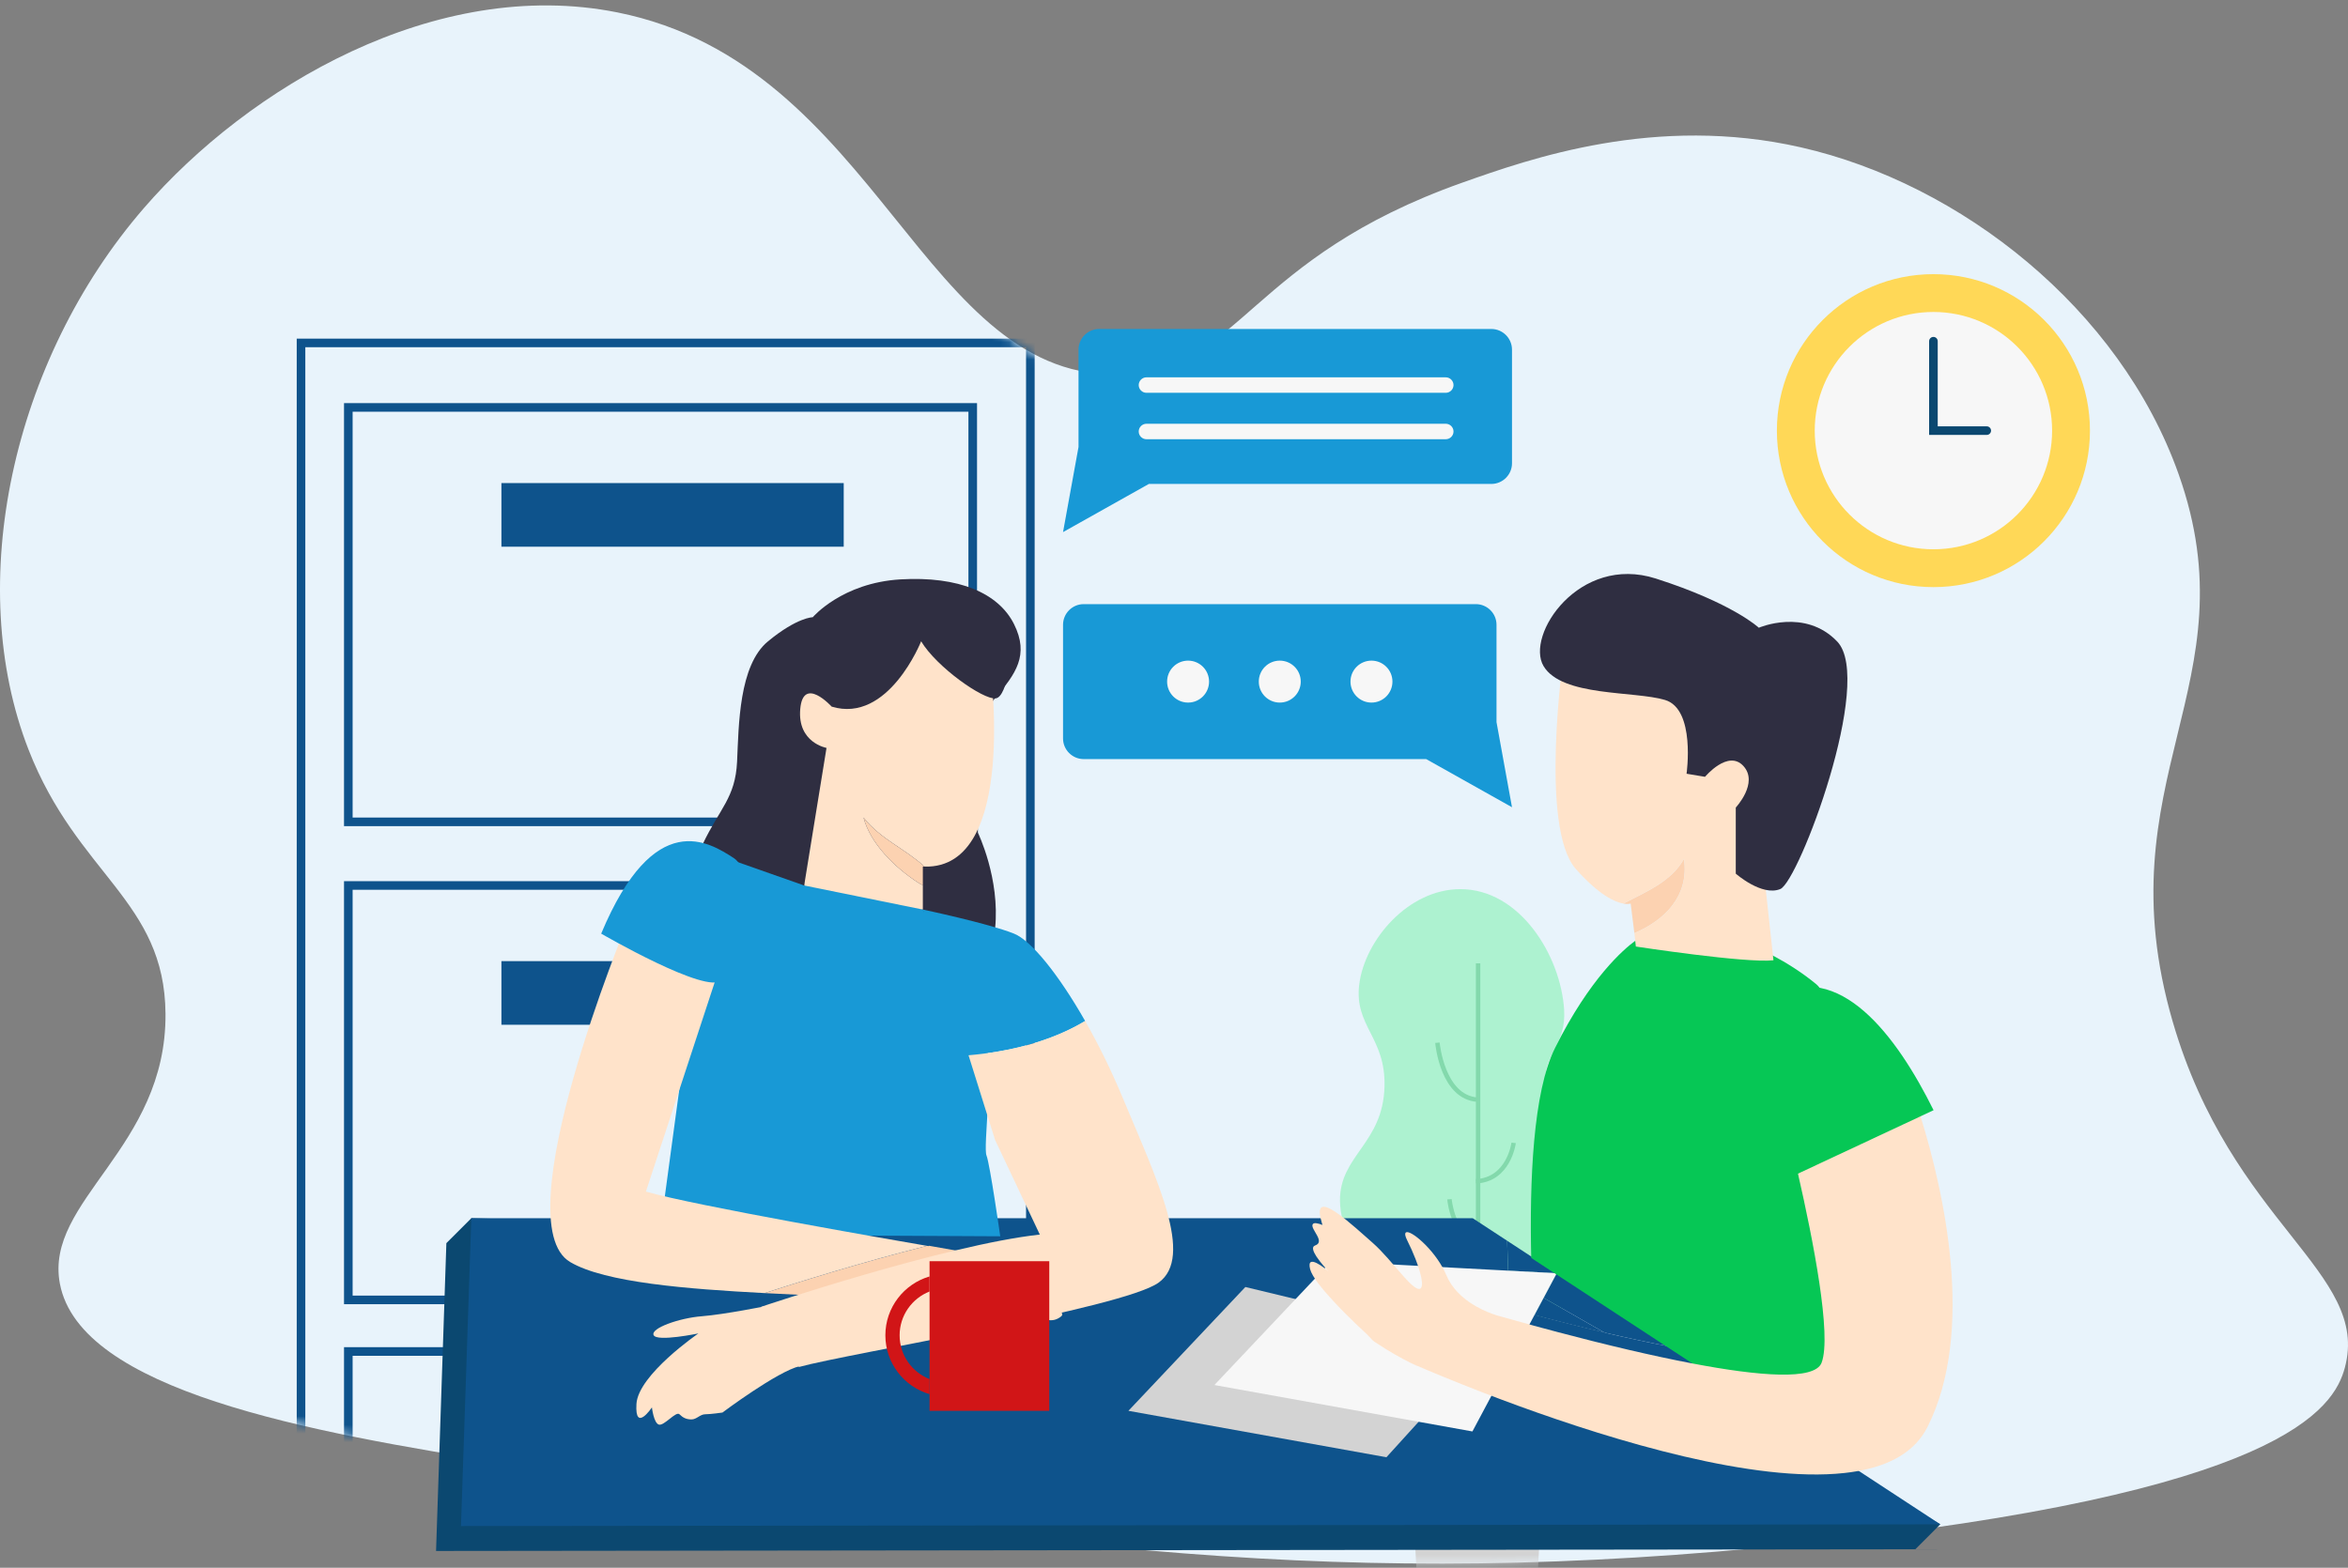 <svg width="271" height="181" viewBox="0 0 271 181" fill="none" xmlns="http://www.w3.org/2000/svg">
<rect x="0" y="0" width="271" height="181" fill="#808080" stroke="none"/>
<path d="M58.616 168.97C35.426 165.331 9.24 160.526 6.91 148.197C5.099 138.617 19.22 132.562 19.102 117.038C19.004 103.969 8.941 101.025 3.297 86.556C-4.166 67.422 1.364 41.629 16.619 24.012C28.662 10.104 50.279 -2.766 71.26 1.433C101.579 7.5 106.499 44.394 129.74 43.204C143.307 42.51 144.119 29.812 168.802 21.077C176.558 18.332 191.093 13.188 207.864 17.013C226.282 21.212 244.647 35.6 251.442 54.72C260.064 78.977 242.639 89.963 250.765 117.941C257.568 141.369 273.617 146.864 270.634 157.907C269.377 162.563 263.59 172.447 207.864 178.228C154.61 183.753 120.998 178.761 58.616 168.97Z" fill="#E8F3FB"/>
<mask id="mask0_376_508" style="mask-type:luminance" maskUnits="userSpaceOnUse" x="0" y="0" width="271" height="181">
<path d="M58.616 168.97C35.426 165.331 9.24 160.526 6.91 148.197C5.099 138.617 19.22 132.562 19.102 117.038C19.004 103.969 8.941 101.025 3.297 86.556C-4.166 67.422 1.364 41.629 16.619 24.012C28.662 10.104 50.279 -2.766 71.26 1.433C101.579 7.5 106.499 44.394 129.74 43.204C143.307 42.51 144.119 29.812 168.802 21.077C176.558 18.332 191.093 13.188 207.864 17.013C226.282 21.212 244.647 35.6 251.442 54.72C260.064 78.977 242.639 89.963 250.765 117.941C257.568 141.369 273.617 146.864 270.634 157.907C269.377 162.563 263.59 172.447 207.864 178.228C154.61 183.753 120.998 178.761 58.616 168.97Z" fill="white"/>
</mask>
<g mask="url(#mask0_376_508)">
<g opacity="0.5">
<path d="M170.932 153.018C162.154 152.474 154.715 144.962 154.657 138.628C154.609 133.396 159.626 132.037 159.796 125.437C159.944 119.736 156.26 118.471 156.884 113.616C157.539 108.519 162.531 102.664 168.534 102.652C175.432 102.639 180.126 110.35 180.525 116.529C180.797 120.728 178.229 121.309 178.298 125.266C178.441 133.361 188.546 135.666 188.406 141.712C188.277 147.261 179.572 153.553 170.932 153.018Z" fill="#72F1A6"/>
</g>
<path d="M170.852 111.218H170.342V157.301H170.852V111.218Z" fill="#83D9AC"/>
<path d="M170.528 127.215C166.264 126.929 165.673 120.671 165.649 120.405L166.158 120.361C166.163 120.422 166.734 126.449 170.563 126.706L170.528 127.215Z" fill="#83D9AC"/>
<path d="M164.396 156.959H176.61C177.806 156.959 178.758 157.963 178.694 159.158L177.03 190.009C176.972 191.085 176.106 191.939 175.029 191.982L166.138 192.338C164.997 192.384 164.031 191.504 163.97 190.364L162.312 159.156C162.248 157.962 163.2 156.959 164.396 156.959Z" fill="#D3D3D3"/>
<path d="M170.528 143.318C167.477 143.113 167.056 138.668 167.04 138.478L167.548 138.434C167.552 138.476 167.947 142.633 170.563 142.809L170.528 143.318Z" fill="#83D9AC"/>
<path d="M170.37 136.637L170.345 136.128C173.921 135.955 174.443 131.957 174.448 131.916L174.954 131.977C174.949 132.022 174.37 136.444 170.37 136.637Z" fill="#83D9AC"/>
<path d="M170.542 148.458L170.517 147.948C173.038 147.826 173.405 145.078 173.419 144.961L173.926 145.022C173.922 145.055 173.496 148.315 170.542 148.458Z" fill="#D3D3D3"/>
<path d="M119.417 188.591H34.247V39.096H119.417V188.591ZM35.239 187.598H118.425V40.088H35.239V187.598Z" fill="#0E538C"/>
<path d="M112.766 95.38H39.706V46.541H112.766V95.38ZM40.699 94.387H111.774V47.533H40.699V94.387Z" fill="#0E538C"/>
<path d="M97.38 55.772H57.872V63.118H97.38V55.772Z" fill="#0E538C"/>
<path d="M112.766 150.572H39.706V101.733H112.766V150.572ZM40.699 149.579H111.774V102.726H40.699V149.579Z" fill="#0E538C"/>
<path d="M97.38 110.964H57.872V118.31H97.38V110.964Z" fill="#0E538C"/>
<path d="M112.766 204.374H39.706V155.535H112.766V204.374ZM40.699 203.381H111.774V156.527H40.699V203.381Z" fill="#0E538C"/>
<path d="M97.38 164.767H57.872V172.112H97.38V164.767Z" fill="#D3D3D3"/>
</g>
<path d="M223.15 67.784C233.128 67.784 241.217 59.695 241.217 49.717C241.217 39.739 233.128 31.651 223.15 31.651C213.172 31.651 205.084 39.739 205.084 49.717C205.084 59.695 213.172 67.784 223.15 67.784Z" fill="#FFD857"/>
<path d="M223.15 63.416C230.716 63.416 236.849 57.283 236.849 49.717C236.849 42.151 230.716 36.018 223.15 36.018C215.585 36.018 209.451 42.151 209.451 49.717C209.451 57.283 215.585 63.416 223.15 63.416Z" fill="#F7F7F7"/>
<path d="M229.305 50.213H222.654V39.393C222.654 39.119 222.876 38.897 223.15 38.897C223.424 38.897 223.647 39.119 223.647 39.393V49.221H229.305C229.579 49.221 229.801 49.443 229.801 49.717C229.801 49.991 229.579 50.213 229.305 50.213Z" fill="#0B4870"/>
<path d="M223.944 175.984L221.065 178.863L50.328 179.061L51.519 143.524L54.398 140.645L149.149 143.065L157.39 143.276L157.881 143.288L160.593 143.357L163.144 143.423L167.1 143.524L171.313 145.93H171.315L172.514 146.615L174.097 147.518L178.159 149.839L177.098 151.831C179.669 152.51 182.421 153.204 185.183 153.85L207.103 166.367L210.093 168.075L223.944 175.984Z" fill="#0B4870"/>
<path d="M192.554 155.428C190.176 154.976 187.676 154.434 185.183 153.85L178.159 149.84L179.671 146.999L174.063 146.699C174.017 145.585 173.98 144.43 173.952 143.246L192.554 155.428Z" fill="#0E538C"/>
<path d="M185.183 153.85C182.421 153.205 179.67 152.51 177.099 151.831L178.159 149.84L185.183 153.85Z" fill="#0E538C"/>
<path d="M223.944 175.984L53.206 176.183L54.398 140.645H169.979L173.952 143.246C173.98 144.429 174.017 145.585 174.063 146.699L179.672 146.998L178.159 149.839L177.099 151.831C179.67 152.51 182.421 153.204 185.183 153.85C187.676 154.433 190.176 154.975 192.554 155.428L196.134 157.773L209.312 166.401L211.552 167.868L223.944 175.984Z" fill="#0E538C"/>
<path d="M130.237 162.881L143.737 148.586L171.73 155.337L160.017 168.241L130.237 162.881Z" fill="#D3D3D3"/>
<path d="M179.672 146.998L178.159 149.839L177.099 151.831L174.672 156.385L172.558 160.354L169.943 165.263L163.735 164.146L140.164 159.903L149.532 149.984L151.152 148.267L153.664 145.609L159.737 145.932L160.217 145.958L161.337 146.02L164.664 146.196L168.526 146.403L172.514 146.615L174.063 146.699L179.672 146.998Z" fill="#F7F7F7"/>
<path d="M84.475 105.804C84.475 105.804 79.115 101.635 81.1 97.465C83.085 93.296 84.872 92.105 85.071 87.936C85.269 83.767 85.269 76.818 88.644 74.039C92.019 71.259 93.806 71.259 93.806 71.259C93.806 71.259 97.181 67.288 103.931 66.891C110.681 66.494 115.248 68.48 117.034 72.053C118.821 75.627 117.233 77.811 114.851 80.59C112.468 83.37 112.87 96.142 112.87 96.142C112.87 96.142 115.446 101.436 114.851 107.193C114.255 112.951 109.49 114.142 109.49 114.142L84.475 105.804Z" fill="#2F2E41"/>
<path d="M99.663 94.388C100.457 97.366 103.236 100.146 106.016 101.932C106.193 102.043 106.358 102.128 106.512 102.192V100.046C106.578 100.05 106.641 100.048 106.706 100.05C104.427 97.96 101.639 96.904 99.663 94.388Z" fill="#FCD2B1"/>
<path d="M114.255 76.619L103.336 71.854L91.821 78.207L92.814 102.23C95.593 106.399 106.512 105.009 106.512 105.009V102.191C106.358 102.128 106.193 102.043 106.016 101.932C103.237 100.145 100.457 97.366 99.663 94.388C101.64 96.903 104.428 97.959 106.706 100.05C117.588 100.354 114.255 76.619 114.255 76.619Z" fill="#FFE3CA"/>
<path d="M106.512 105.01C106.512 105.01 113.064 117.517 113.858 120.694C114.652 123.87 113.461 132.407 113.858 133.4C114.255 134.392 115.446 142.731 115.446 142.731L76.137 142.532L82.093 98.458L92.814 102.23" fill="#1899D6"/>
<path d="M106.314 74.038C106.314 74.038 102.542 83.568 95.99 81.582C95.99 81.582 92.704 77.957 92.362 81.855C92.019 85.751 95.394 86.347 95.394 86.347L92.814 102.23L89.24 100.046V92.899V81.185L90.233 74.634L103.336 69.869L110.284 70.663L116.836 74.634C116.836 74.634 116.359 80.474 114.91 80.631C113.461 80.788 108.1 77.016 106.314 74.038Z" fill="#2F2E41"/>
<path d="M74.549 137.568C80.199 139.208 103.244 143.191 106.989 143.834C99.458 145.72 91.664 148.18 88.247 149.29C79.399 148.823 69.845 148.087 65.813 145.708C58.07 141.142 72.365 106.597 72.365 106.597L83.681 109.774L74.549 137.568Z" fill="#FFE3CA"/>
<path d="M122.494 151.963C121.303 152.955 120.288 152 119.606 152.28C118.921 152.558 117.729 153.551 116.935 153.352C116.141 153.154 115.546 154.146 115.148 153.948C114.751 153.749 113.737 153.741 113.252 153.448C113.052 153.327 112.202 153.023 111.212 152.677C114.741 151.965 118.277 151.22 121.434 150.49C122.327 151.133 122.83 151.683 122.494 151.963Z" fill="#FFE3CA"/>
<path d="M117.035 107.789C114.057 106.598 106.512 105.01 106.512 105.01L111.785 121.832C116.471 121.432 121.295 120.256 125.244 117.875C122.185 112.509 119.03 108.588 117.035 107.789Z" fill="#1899D6"/>
<path d="M121.434 150.489C118.277 151.22 114.741 151.964 111.212 152.677C109.786 152.181 108.073 151.601 107.604 151.367C106.81 150.97 103.217 150.285 103.217 150.285C99.8 149.796 94.183 149.604 88.247 149.29C91.664 148.18 99.458 145.72 106.989 143.834C107.058 143.846 107.124 143.856 107.179 143.866L107.207 143.823C107.207 143.823 116.34 145.411 117.928 145.808C119.516 146.205 116.935 146.8 114.354 146.602C114.354 146.602 119.161 148.851 121.434 150.489Z" fill="#FCD2B1"/>
<path d="M129.542 126.649C128.232 123.506 126.75 120.516 125.244 117.875C121.295 120.256 116.471 121.432 111.785 121.832L114.851 131.613L120.013 142.532C109.093 143.723 87.85 150.87 87.85 150.87L92.218 157.819C97.975 156.231 129.542 151.069 133.711 148.091C137.88 145.113 133.513 136.179 129.542 126.649Z" fill="#FFE3CA"/>
<path d="M88.57 150.759C88.57 150.759 83.582 151.764 81.001 151.963C78.42 152.161 75.045 153.353 75.442 154.147C75.839 154.941 80.604 153.948 80.604 153.948C80.604 153.948 73.655 158.713 73.457 162.088C73.258 165.463 75.243 162.485 75.243 162.485C75.243 162.485 75.442 164.272 76.037 164.47C76.633 164.669 78.023 162.882 78.42 163.279C78.817 163.676 79.214 163.875 79.81 163.875C80.405 163.875 80.802 163.279 81.398 163.279C81.993 163.279 83.383 163.081 83.383 163.081C83.383 163.081 89.736 158.316 92.317 157.72C94.898 157.125 88.57 150.759 88.57 150.759Z" fill="#FFE3CA"/>
<path d="M85.071 109.576C85.071 109.576 87.453 100.84 84.674 99.053C81.894 97.267 75.541 93.097 69.387 107.789C69.387 107.789 81.696 114.936 83.284 113.149C84.872 111.362 85.071 109.576 85.071 109.576Z" fill="#1899D6"/>
<path d="M121.105 145.608H107.287V162.881H121.105V145.608Z" fill="#D11517"/>
<path d="M107.287 149.106V147.368C104.344 148.225 102.187 150.946 102.187 154.162C102.187 157.378 104.344 160.099 107.287 160.956V159.219C105.267 158.428 103.832 156.46 103.832 154.162C103.832 151.864 105.267 149.897 107.287 149.106Z" fill="#D11517"/>
<path d="M215.407 168.441C215.407 168.441 192.955 156.962 195.334 157.414L176.731 145.232C176.527 136.366 176.938 126.062 179.473 120.991C183.527 112.883 187.436 109.564 188.733 108.621C189.025 108.407 189.183 108.315 189.183 108.315L199.922 108.285C199.922 108.285 201.969 108.915 204.627 110.326C206.188 111.152 207.961 112.25 209.65 113.646C209.769 113.745 209.888 113.876 210.003 114.039C211.087 115.568 211.971 119.828 212.684 125.333C212.979 127.613 213.245 130.106 213.484 132.707C214.943 148.566 215.407 168.441 215.407 168.441Z" fill="#06C755"/>
<path d="M194.363 99.153C192.853 101.838 189.925 102.962 187.376 104.325C187.932 104.421 188.208 104.315 188.208 104.315L188.635 107.731C192.1 106.253 194.982 103.488 194.363 99.153Z" fill="#FCD2B1"/>
<path d="M203.177 96.959L203.531 79.215L180.464 75.666C180.464 75.666 177.625 95.54 181.883 100.33C184.589 103.374 186.408 104.157 187.376 104.325C189.925 102.962 192.853 101.837 194.363 99.153C194.983 103.488 192.1 106.253 188.636 107.731L188.804 109.278C188.804 109.278 201.493 111.221 204.687 110.866L203.177 96.959Z" fill="#FFE3CA"/>
<path d="M162.851 157.367C162.797 157.343 162.769 157.331 162.769 157.331L162.771 157.327C162.799 157.341 162.825 157.355 162.851 157.367Z" fill="#FFE3CA"/>
<path d="M222.469 164.74C221.024 167.617 218.118 169.195 214.332 169.854C213.859 169.938 213.373 170.007 212.872 170.061C202.414 171.206 186.428 166.376 175.338 162.34C173.91 161.82 172.564 161.313 171.321 160.837C167.684 159.435 164.931 158.27 163.618 157.704C163.251 157.545 162.997 157.432 162.868 157.374C162.862 157.372 162.856 157.37 162.85 157.366C162.824 157.355 162.798 157.341 162.771 157.327C161.871 156.876 160.333 156.054 158.695 154.94C158.379 154.726 158.627 154.94 157.76 154.037C157.533 153.829 157.15 153.471 156.678 153.023C155.897 152.278 154.879 151.275 153.932 150.253C152.61 148.834 151.425 147.378 151.21 146.525C150.722 144.591 153.029 146.517 153.338 146.783C153.174 146.602 152.405 145.79 151.929 145.052C151.556 144.472 151.361 143.938 151.776 143.797C152.403 143.58 152.27 143.116 152.01 142.631C151.75 142.145 151.363 141.641 151.502 141.357C151.623 141.111 152.117 141.22 152.636 141.424C152.604 141.311 152.57 141.202 152.538 141.095C151.436 137.392 154.81 140.281 157.462 142.631C157.799 142.931 158.125 143.221 158.429 143.487C159.012 143.999 159.602 144.625 160.17 145.262C161.032 146.229 161.846 147.227 162.517 147.918C163.009 148.425 163.424 148.764 163.724 148.804C163.96 148.836 164.083 148.681 164.115 148.389C164.129 148.28 164.127 148.151 164.117 148.006C164.061 147.358 163.777 146.388 163.372 145.343C163.1 144.645 162.775 143.912 162.425 143.221C162.302 142.975 162.229 142.78 162.197 142.631C162.092 142.091 162.558 142.159 163.251 142.631C164.019 143.154 165.066 144.172 165.923 145.409C166.318 145.979 166.672 146.596 166.94 147.233C167.083 147.571 167.252 147.887 167.444 148.182C167.488 148.252 167.533 148.321 167.583 148.389C169.108 150.563 171.77 151.553 172.747 151.857C172.769 151.863 172.789 151.869 172.808 151.875C172.848 151.887 172.884 151.897 172.918 151.907C172.963 151.921 173.003 151.933 173.035 151.941C173.059 151.947 173.077 151.95 173.09 151.954C173.1 151.958 173.108 151.96 173.118 151.964C174.325 152.306 175.651 152.677 177.065 153.062C177.97 153.308 178.911 153.563 179.878 153.817C182.449 154.496 185.201 155.191 187.962 155.836C190.456 156.419 192.956 156.961 195.334 157.414C203.035 158.881 209.462 159.407 210.246 157.323C211.435 154.166 209.257 143.11 207.518 135.498C206.527 131.16 205.679 127.94 205.679 127.94L212.684 125.333L219.527 122.788C219.527 122.788 220.508 125.149 221.663 128.881C224.357 137.575 228.014 153.709 222.469 164.74Z" fill="#FFE3CA"/>
<path d="M173.035 151.94C173.003 151.933 172.963 151.921 172.918 151.907C172.957 151.917 172.995 151.929 173.035 151.94Z" fill="#FFE3CA"/>
<path d="M196.789 89.684L194.659 89.329C194.659 89.329 195.724 81.876 192.175 80.812C188.626 79.747 180.286 80.457 178.157 76.908C176.028 73.359 182.238 63.955 191.111 66.794C199.983 69.633 202.999 72.472 202.999 72.472C202.999 72.472 208.323 70.165 212.049 74.069C216.351 78.576 207.613 101.75 205.484 102.637C203.354 103.525 200.338 100.863 200.338 100.863V93.233C200.338 93.233 202.999 90.394 201.225 88.442C199.45 86.49 196.789 89.684 196.789 89.684Z" fill="#2F2E41"/>
<path d="M206.275 136.08C206.275 136.08 196.7 119.417 204.497 115.055C212.293 110.692 218.911 119.592 223.168 128.176L206.275 136.08Z" fill="#06C755"/>
<path d="M163.618 157.704L163.591 157.72C163.591 157.72 163.323 157.601 162.868 157.374C162.997 157.432 163.251 157.545 163.618 157.704Z" fill="#FFE3CA"/>
<path d="M173.122 151.962L173.12 151.965C173.109 151.96 173.101 151.958 173.09 151.954C173.111 151.96 173.122 151.962 173.122 151.962Z" fill="#FFE3CA"/>
<path d="M174.51 93.196L164.605 87.637H125.075C123.765 87.637 122.693 86.565 122.693 85.255V72.13C122.693 70.82 123.765 69.748 125.075 69.748H170.341C171.651 69.748 172.723 70.82 172.723 72.13V83.369L174.51 93.196Z" fill="#1899D6"/>
<path d="M137.125 81.114C138.463 81.114 139.547 80.03 139.547 78.692C139.547 77.355 138.463 76.271 137.125 76.271C135.788 76.271 134.704 77.355 134.704 78.692C134.704 80.03 135.788 81.114 137.125 81.114Z" fill="#F7F7F7"/>
<path d="M147.708 81.114C149.045 81.114 150.13 80.03 150.13 78.692C150.13 77.355 149.045 76.271 147.708 76.271C146.371 76.271 145.287 77.355 145.287 78.692C145.287 80.03 146.371 81.114 147.708 81.114Z" fill="#F7F7F7"/>
<path d="M158.29 81.114C159.628 81.114 160.712 80.03 160.712 78.692C160.712 77.355 159.628 76.271 158.29 76.271C156.953 76.271 155.869 77.355 155.869 78.692C155.869 80.03 156.953 81.114 158.29 81.114Z" fill="#F7F7F7"/>
<path d="M122.693 61.431L132.598 55.872H172.127C173.438 55.872 174.51 54.8 174.51 53.49V40.365C174.51 39.054 173.438 37.982 172.127 37.982H126.862C125.552 37.982 124.48 39.054 124.48 40.365V51.604L122.693 61.431Z" fill="#1899D6"/>
<path d="M166.866 45.35H132.322C131.83 45.35 131.428 44.948 131.428 44.457C131.428 43.965 131.83 43.563 132.322 43.563H166.866C167.358 43.563 167.76 43.965 167.76 44.457C167.76 44.948 167.358 45.35 166.866 45.35Z" fill="#F7F7F7"/>
<path d="M166.866 50.71H132.322C131.83 50.71 131.428 50.308 131.428 49.817C131.428 49.325 131.83 48.923 132.322 48.923H166.866C167.358 48.923 167.76 49.325 167.76 49.817C167.76 50.308 167.358 50.71 166.866 50.71Z" fill="#F7F7F7"/>
</svg>
